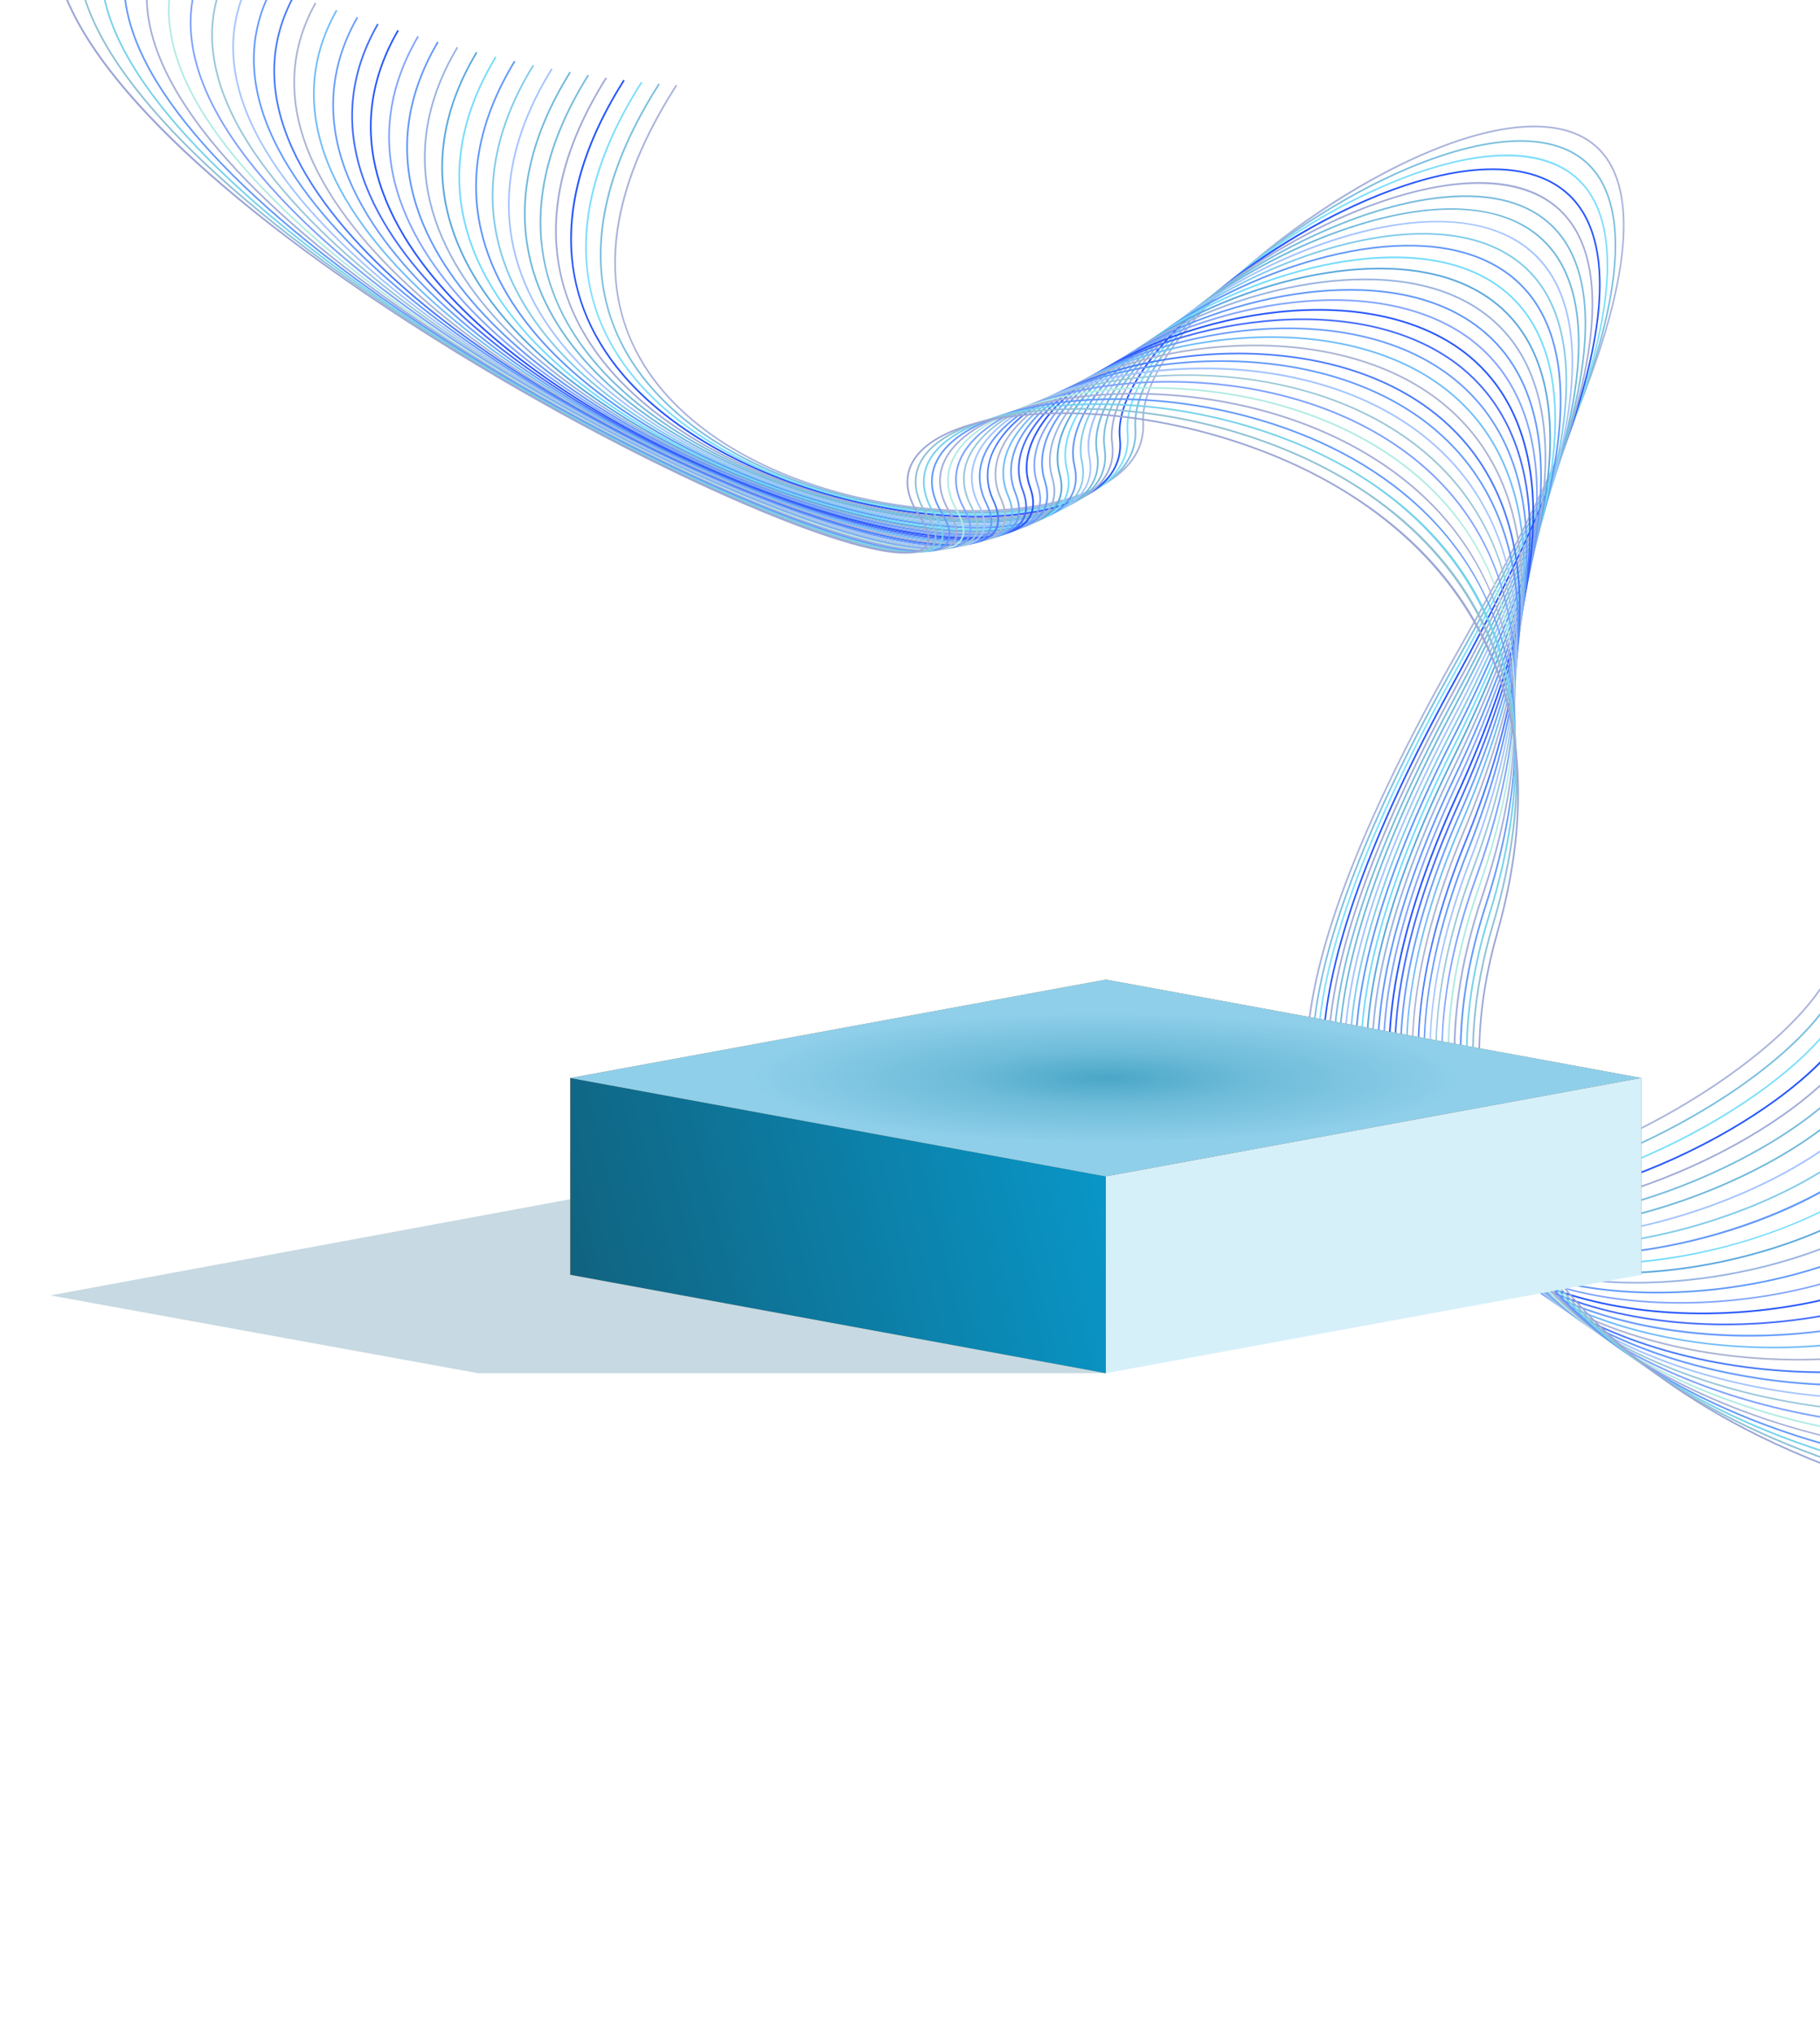 <svg width="866" height="967" viewBox="0 0 866 967" fill="none" xmlns="http://www.w3.org/2000/svg">
<path d="M812.507 519.021C813.766 518.203 815.014 517.378 816.258 516.544C836.179 503.188 852.224 489.133 862.665 475.902C873.941 461.611 877.986 448.953 874.365 439.3L873.62 439.58C877.138 448.959 873.133 461.348 862.04 475.409C851.652 488.577 835.668 502.573 815.816 515.883C755.934 556.064 673.649 581.489 639.205 549.506C614.955 526.99 604.832 467.084 694.312 309.563C784.101 151.498 780.952 93.23 762.498 72.181C748.354 56.049 719.72 55.622 681.87 70.977C650.51 83.699 615.322 106.39 587.741 131.676C558.766 158.238 542.66 183.506 543.554 201.001C544.293 215.53 534.472 227.138 515.145 234.575C466.2 253.402 360.241 240.374 314.16 183.795C283.508 146.163 286.301 96.703 322.234 40.763L321.563 40.334C275.908 111.407 292.002 157.852 313.543 184.299C334.215 209.679 369.278 228.757 412.272 238.012C450.301 246.199 489.829 245.167 515.432 235.319C535.109 227.75 545.109 215.869 544.349 200.962C542.408 162.944 619.803 97.019 682.17 71.716C719.682 56.498 747.998 56.85 761.901 72.708C780.184 93.562 783.18 151.513 693.621 309.172C655.677 375.968 632.437 430.943 624.546 472.57C617.657 508.914 622.407 534.996 638.665 550.092C659.423 569.368 693.997 566.277 719.344 560.29C749.157 553.244 782.879 538.284 812.507 519.021Z" fill="#AAB3DC"/>
<path d="M820.5 522.371C822.636 520.982 824.715 519.59 826.739 518.192C844.717 505.778 858.986 492.823 868.003 480.727C877.753 467.651 880.994 455.913 877.378 446.783L876.638 447.077C883.487 464.365 864.193 491.364 826.288 517.538C774.02 553.598 682.563 588.188 642.895 552.017C617.912 529.236 606.438 469.518 693.653 314.394C781.067 158.916 776.77 100.937 757.771 79.676C742.241 62.296 710.957 62.333 669.685 79.779C608.726 105.545 537.209 166.538 539.831 203.63C540.805 217.417 531.979 228.444 514.308 235.524C466.592 254.639 356.695 240.263 308.449 181.988C277.01 144.015 278.924 94.954 313.983 40.107L313.312 39.679C268.76 109.374 285.743 155.813 307.835 182.496C329.444 208.597 365.778 228.422 410.141 238.321C449.492 247.101 489.52 246.311 514.603 236.263C532.628 229.044 541.625 217.739 540.624 203.574C539.456 187.059 554.086 163.402 580.762 138.666C606.121 115.15 639.479 93.41 669.993 80.513C710.927 63.21 741.89 63.102 757.175 80.208C776.001 101.275 780.14 158.938 692.958 314.006C605.486 469.585 617.16 529.631 642.357 552.606C680.804 587.664 767.245 556.997 820.5 522.371Z" fill="#7CBFDF"/>
<path d="M827.542 526.553C830.596 524.568 833.58 522.541 836.483 520.477C871.106 495.873 887.58 471.125 880.553 454.277L879.819 454.583C886.692 471.064 870.321 495.454 836.023 519.828C806.614 540.719 768.947 557.857 735.245 565.661C707.62 572.058 669.833 575.332 646.681 554.6C620.935 531.548 608.087 471.994 693.079 319.185C778.167 166.21 772.705 108.5 753.14 87.025C744.207 77.22 730.586 72.706 712.655 73.609C696.818 74.406 677.63 79.588 657.167 88.595C627.109 101.825 596.333 122.161 572.728 144.387C547.66 167.991 534.666 189.933 536.136 206.171C537.322 219.278 529.398 229.769 513.216 236.516C465.552 256.386 352.271 239.021 302.684 180.108C270.423 141.78 271.451 93.09 305.66 39.3L304.989 38.872C261.512 107.236 279.407 153.689 302.076 180.62C324.631 207.416 362.213 227.998 407.9 238.574C448.533 247.978 489.005 247.472 513.524 237.25C530.054 230.36 538.15 219.586 536.929 206.099C535.481 190.111 548.389 168.399 573.275 144.967C596.817 122.8 627.511 102.518 657.488 89.324C701.339 70.023 735.989 69.381 752.553 87.561C771.943 108.842 777.244 166.236 692.385 318.799C607.138 472.066 620.19 531.947 646.151 555.193C669.558 576.151 707.619 572.875 735.424 566.436C765.893 559.381 799.597 544.723 827.542 526.553Z" fill="#7EDFFC"/>
<path d="M834.74 530.827C838.467 528.404 842.078 525.918 845.555 523.376C876.994 500.395 890.967 477.947 883.89 461.789L883.161 462.108C889.974 477.662 875.74 500.327 845.085 522.733C816.267 543.802 778.106 561.116 743.009 569.056C702.474 578.225 669.645 574.037 650.569 557.266C624.033 533.933 609.783 474.516 692.596 323.939C775.401 173.378 768.757 115.918 748.602 94.227C730.15 74.368 692.179 75.52 644.425 97.387C615.577 110.598 586.739 129.978 565.304 150.56C542.414 172.54 530.75 193.163 532.461 208.63C533.842 221.12 526.724 231.124 511.891 237.551C488.124 247.852 447.446 248.026 405.732 238.003C359.611 226.92 319.931 205.109 296.867 178.16C263.746 139.46 263.884 91.111 297.266 38.34L296.593 37.914C254.159 104.995 272.991 151.487 296.262 178.677C319.432 205.751 359.264 227.655 405.545 238.775C447.418 248.837 488.287 248.647 512.207 238.28C527.394 231.697 534.675 221.412 533.251 208.541C529.569 175.239 589.059 123.613 644.754 98.109C692.176 76.394 729.813 75.176 748.017 94.767C767.993 116.266 774.472 173.41 691.896 323.553C608.829 474.593 623.286 534.339 650.042 557.862C669.314 574.807 702.392 579.057 743.183 569.83C774.148 562.828 807.49 548.546 834.74 530.827Z" fill="#2656FA"/>
<path d="M841.845 535.363C846.087 532.604 850.163 529.762 854.043 526.845C882.278 505.629 894.434 484.661 887.394 469.315L886.671 469.648C893.54 484.622 881.474 505.238 853.566 526.208C825.464 547.329 786.968 564.693 750.603 572.66C708.743 581.83 674.637 577.339 654.565 560.012C627.206 536.393 611.524 477.083 692.2 328.654C772.768 180.424 764.922 123.191 744.153 101.281C733.511 90.054 717.229 85.232 695.76 86.949C676.929 88.456 654.729 95.083 631.561 106.115C578.831 131.223 524.552 178.463 528.809 211.006C530.37 222.93 523.995 232.475 510.364 238.616C487.229 249.035 446.202 248.859 403.293 238.155C355.956 226.346 315.03 203.748 291.01 176.152C256.984 137.06 256.222 89.019 288.803 37.226L288.129 36.802C246.705 102.652 266.505 149.211 290.41 176.675C314.533 204.392 355.607 227.082 403.1 238.929C446.173 249.673 487.4 249.832 510.69 239.343C524.669 233.045 531.208 223.212 529.599 210.904C525.387 178.716 579.422 131.822 631.903 106.834C682.131 82.919 723.876 81.049 743.575 101.83C764.161 123.549 771.839 180.465 691.499 328.275C610.572 477.169 626.462 536.806 654.044 560.617C674.31 578.111 708.662 582.665 750.773 573.44C782.224 566.548 815.265 552.645 841.845 535.363Z" fill="#A2ABD8"/>
<path d="M849.323 539.823C853.813 536.903 858.073 533.895 862.055 530.823C887.509 511.172 898.081 491.507 891.063 476.87L890.344 477.213C897.186 491.482 886.698 510.792 861.567 530.191C834.67 550.958 795.009 568.685 758.058 576.463C715.021 585.523 679.725 580.686 658.672 562.844C630.453 538.929 613.311 479.699 691.888 333.336C770.263 187.353 761.195 130.325 739.787 108.192C728.214 96.227 710.514 91.252 687.179 93.41C666.758 95.297 643.092 102.662 618.742 114.709C592.872 127.508 568.12 144.89 550.835 162.399C532.186 181.289 523.076 199.366 525.183 213.297C526.908 224.71 521.194 233.836 508.65 239.705C486.503 250.059 444.151 249.49 400.753 238.252C352.24 225.692 310.086 202.3 285.1 174.077C250.131 134.573 248.457 86.813 280.262 35.961L279.588 35.538C239.145 100.2 259.939 146.852 284.505 174.603C309.593 202.942 351.89 226.423 400.554 239.023C444.79 250.477 486.34 251.013 508.987 240.425C521.88 234.398 527.753 224.976 525.97 213.177C521.419 183.076 569.747 139.838 619.095 115.422C643.36 103.418 666.928 96.081 687.252 94.203C710.335 92.07 727.818 96.963 739.216 108.746C760.439 130.688 769.335 187.4 691.187 332.96C612.357 479.793 629.715 539.348 658.157 563.452C679.403 581.457 714.94 586.354 758.223 577.244C789.815 570.591 823.389 556.685 849.323 539.823Z" fill="#78BCDE"/>
<path d="M856.323 544.815C861.077 541.724 865.547 538.531 869.675 535.259C893.059 516.723 902.018 498.679 894.903 484.449L894.191 484.805C901.119 498.662 892.238 516.358 869.181 534.634C843.139 555.284 803.374 572.836 765.405 580.456C721.326 589.302 684.923 584.083 662.902 565.762C633.789 541.542 615.147 482.362 691.668 337.977C767.892 194.155 757.577 137.313 735.502 114.953C723.133 102.424 703.446 97.156 678.573 99.716C656.843 101.954 631.109 110.258 606.113 123.099C560.262 146.652 516.501 185.959 521.575 215.505C523.482 226.605 518.502 235.116 506.78 240.804C463.421 261.835 337.091 236.278 279.152 171.939C254.072 144.088 232.409 97.643 271.639 34.537L270.963 34.117C231.473 97.641 253.299 144.418 278.561 172.472C336.707 237.04 463.566 262.649 507.127 241.519C519.041 235.739 524.307 226.699 522.361 215.369C520.107 202.251 527.749 186.057 544.46 168.54C559.994 152.259 582.017 136.37 606.477 123.806C650.307 101.289 707.07 87.285 734.937 115.511C756.825 137.681 766.963 194.206 690.966 337.602C614.196 482.459 633.055 541.963 662.394 566.372C684.604 584.85 721.244 590.128 765.563 581.233C797.629 574.801 830.984 561.291 856.323 544.815Z" fill="#70B9DC"/>
<path d="M863.289 550.027C868.214 546.825 872.801 543.508 876.991 540.099C898.248 522.805 906.031 505.742 898.908 492.059L898.202 492.426C905.133 505.74 897.421 522.451 876.488 539.482C851.332 559.95 811.553 577.247 772.67 584.628C727.671 593.171 690.234 587.539 667.256 568.776C637.208 544.239 617.03 485.08 691.531 342.592C765.648 200.846 754.061 144.165 731.291 121.574C717.93 108.319 696.743 102.886 670.017 105.86C646.683 108.458 619.637 117.455 593.86 131.196C553.449 152.738 512.468 188.974 517.983 217.632C520.036 228.301 515.581 236.468 504.756 241.915C483.914 252.394 441.001 250.966 395.43 238.278C344.679 224.15 300.113 199.171 273.157 169.746C247.348 141.573 224.623 94.974 262.932 32.963L262.255 32.545C223.686 94.979 246.576 141.908 272.57 170.283C299.624 199.816 344.327 224.878 395.216 239.046C440.968 251.783 484.105 253.19 505.114 242.627C516.147 237.08 520.863 228.387 518.765 217.483C514.105 193.263 545.138 158.072 594.235 131.9C638.146 108.493 700.243 91.893 730.731 122.141C753.312 144.543 764.718 200.909 690.827 342.225C616.076 485.189 636.478 544.67 666.754 569.395C689.917 588.31 727.587 593.999 772.821 585.411C805.353 579.235 838.525 566.127 863.289 550.027Z" fill="#A4C4FE"/>
<path d="M870.244 555.442C875.258 552.182 879.892 548.792 884.071 545.305C903.48 529.107 910.235 512.909 903.088 499.697L902.388 500.075C909.334 512.919 902.648 528.763 883.56 544.693C859.309 564.933 819.58 581.899 779.881 588.97C734.071 597.127 695.667 591.06 671.742 571.885C640.72 547.019 618.962 487.851 691.481 347.176C763.528 207.42 750.643 150.876 727.147 128.051C695.744 97.544 631.669 111.536 582.099 138.936C544.294 159.836 508.701 192.903 514.409 219.678C516.599 229.954 512.619 237.809 502.608 243.027C482.423 253.539 439.264 251.648 392.656 238.209C340.843 223.271 295.089 197.496 267.126 167.494C240.549 138.979 216.721 92.191 254.135 31.227L253.456 30.81C215.781 92.201 239.777 139.319 266.543 168.037C294.601 198.141 340.487 223.997 392.435 238.974C439.228 252.466 482.618 254.334 502.974 243.733C513.204 238.408 517.429 230.031 515.187 219.511C509.565 193.136 544.94 160.385 582.484 139.633C631.798 112.375 695.482 98.4 726.593 128.623C749.896 151.26 762.597 207.49 690.774 346.809C618.008 487.964 639.99 547.455 671.245 572.505C695.351 591.827 733.981 597.951 780.021 589.753C813.014 583.878 846.038 571.181 870.244 555.442Z" fill="#81CBEB"/>
<path d="M877.199 561.053C882.241 557.774 886.861 554.358 890.98 550.832C908.775 535.605 914.622 520.17 907.441 507.37L906.747 507.759C913.721 520.191 907.938 535.274 890.463 550.228C867.466 569.901 826.883 586.879 787.067 593.475C740.543 601.18 701.232 594.655 676.37 575.099C644.328 549.895 620.945 490.684 691.522 351.736C761.541 213.882 747.326 157.449 723.071 134.383C689.13 102.106 620.413 117.913 570.929 146.257C529.299 170.103 505.712 199.696 510.847 221.641C513.168 231.559 509.637 239.12 500.342 244.135C480.811 254.663 437.426 252.289 389.816 238.087C336.975 222.324 290.046 195.757 261.062 165.195C233.672 136.315 208.696 89.301 245.245 29.335L244.566 28.921C207.754 89.317 232.904 136.662 260.484 165.743C289.561 196.402 336.618 223.049 389.588 238.851C437.391 253.109 481.012 255.459 500.719 244.836C510.227 239.71 513.999 231.627 511.621 221.46C506.568 199.866 530.009 170.613 571.324 146.948C620.561 118.745 688.876 102.963 722.522 134.959C746.582 157.839 760.611 213.958 690.813 351.376C619.991 490.806 643.602 550.336 675.879 575.724C700.919 595.419 740.452 602.002 787.197 594.259C820.635 588.72 853.536 576.438 877.199 561.053Z" fill="#6097F9"/>
<path d="M884.578 566.535C889.473 563.352 893.899 560.046 897.775 556.649C914.154 542.285 919.195 527.523 911.967 515.082L911.279 515.482C920.271 530.959 908.613 546.086 897.249 556.051C851.944 595.774 737.106 621.608 681.149 578.421C648.035 552.865 622.976 493.578 691.643 356.266C759.675 220.232 744.097 163.886 719.048 140.571C702.61 125.271 677.066 119.263 645.176 123.196C617.639 126.591 586.749 137.496 560.423 153.112C522.343 175.708 501.983 202.686 507.295 223.529C509.742 233.121 506.612 240.418 497.975 245.237C479.092 255.765 435.502 252.892 386.921 237.917C333.087 221.322 284.993 193.963 254.971 162.856C226.724 133.586 200.547 86.306 236.26 27.288L235.579 26.876C199.604 86.327 225.957 133.938 254.398 163.409C284.51 194.61 332.727 222.046 386.686 238.678C435.464 253.714 479.298 256.561 498.361 245.932C507.356 240.914 510.611 233.319 508.065 223.333C502.843 202.846 523.059 176.195 560.828 153.797C587.063 138.234 617.841 127.369 645.272 123.986C667.341 121.265 697.961 122.034 718.504 141.155C743.354 164.284 758.741 220.317 690.93 355.91C622.019 493.705 647.31 553.311 680.661 579.05C706.628 599.091 747.012 606.147 794.375 598.92C827.891 593.805 861.406 581.6 884.578 566.535Z" fill="#74DCFC"/>
<path d="M891.569 572.516C896.401 569.374 900.743 566.099 904.497 562.725C919.853 548.933 924.063 535.139 916.672 522.834L915.989 523.244C925.048 538.325 914.45 552.716 903.965 562.134C882.719 581.219 842.485 597.235 801.465 602.942C773.847 606.783 722.131 609.152 686.083 581.856C651.847 555.932 625.058 496.533 691.853 360.773C757.934 226.468 740.953 170.181 715.074 146.613C692.998 126.509 660.6 125.708 637.308 128.575C608.394 132.135 576.788 143.401 550.594 159.484C515.79 180.854 498.282 205.474 503.764 225.339C506.329 234.634 503.551 241.703 495.527 246.322C477.284 256.836 433.5 253.447 383.98 237.691C329.183 220.255 279.932 192.108 248.857 160.468C219.702 130.781 192.274 83.194 227.178 25.079L226.496 24.669C191.329 83.221 218.937 131.139 248.291 161.026C279.454 192.756 328.823 220.977 383.739 238.45C433.462 254.272 477.498 257.632 495.925 247.012C504.314 242.177 507.205 234.816 504.531 225.128C499.15 205.623 516.538 181.333 551.012 160.164C577.112 144.137 608.602 132.913 637.406 129.366C660.533 126.518 692.688 127.301 714.539 147.202C740.218 170.587 757.003 226.561 691.141 360.423C624.105 496.668 651.129 556.385 685.603 582.491C721.881 609.961 773.835 607.588 801.576 603.731C835.505 599.01 868.914 587.246 891.569 572.516Z" fill="#5BA9DE"/>
<path d="M898.606 578.669C903.348 575.586 907.577 572.361 911.196 569.034C925.435 555.938 929.016 542.657 921.554 530.628L920.878 531.047C930.018 545.782 920.364 559.519 910.656 568.447C890.257 587.207 850.252 602.688 808.734 607.89C780.844 611.384 728.486 613.108 691.196 585.41C655.779 559.104 627.196 499.556 692.153 365.255C756.319 232.592 737.899 176.338 711.147 152.508C687.769 131.683 653.944 130.813 629.685 133.749C599.481 137.405 567.314 148.931 541.431 165.371C510.079 185.288 494.68 208.349 500.239 227.068C502.92 236.093 500.469 242.935 492.994 247.386C475.381 257.87 431.417 253.954 380.989 237.411C325.262 219.131 274.866 190.201 242.721 158.038C212.607 127.907 183.871 79.97 217.994 22.713L217.311 22.305C182.925 80.002 211.844 128.268 242.159 158.6C274.388 190.848 324.9 219.849 380.741 238.167C431.378 254.778 475.6 258.666 493.401 248.07C501.26 243.386 503.799 236.259 501.002 226.84C495.55 208.482 510.803 185.722 541.857 166.042C567.643 149.663 599.69 138.18 629.78 134.537C653.877 131.621 687.461 132.473 710.617 153.101C737.164 176.749 755.385 232.692 691.436 364.905C626.243 499.697 655.063 559.562 690.721 586.047C728.235 613.911 780.824 612.185 808.833 608.677C843.155 604.38 876.464 593.066 898.606 578.669Z" fill="#99B3E1"/>
<path d="M905.7 584.985C910.33 581.975 914.427 578.818 917.898 575.553C931.145 563.083 934.161 550.261 926.62 538.47L925.949 538.899C935.183 553.335 926.372 566.483 917.353 574.973C897.781 593.394 858.026 608.312 816.074 612.975C787.95 616.101 735.018 617.155 696.491 589.09C659.832 562.386 629.389 502.648 692.542 369.712C754.827 238.607 734.922 182.358 707.257 158.257C682.585 136.764 647.442 135.768 622.305 138.716C591.37 142.346 557.964 154.36 532.896 170.782C504.193 189.63 491.01 210.748 496.726 228.722C499.518 237.503 497.414 244.129 490.393 248.431C473.4 258.87 429.272 254.419 377.971 237.09C321.353 217.965 269.821 188.26 236.588 155.589C205.45 124.977 175.337 76.636 208.707 20.184L208.021 19.779C174.39 76.675 204.691 125.345 236.031 156.156C269.346 188.909 320.989 218.682 377.717 237.844C429.233 255.244 473.625 259.666 490.81 249.109C498.193 244.588 500.403 237.653 497.485 228.48C491.885 210.872 504.951 190.084 533.332 171.446C533.536 171.313 533.741 171.178 533.944 171.046C558.828 154.866 591.829 143.092 622.397 139.506C647.374 136.577 682.281 137.555 706.734 158.856C734.193 182.776 753.896 238.716 691.823 369.371C628.435 502.8 659.12 562.852 696.022 589.734C734.766 617.957 787.924 616.905 816.161 613.765C850.851 609.91 884.064 599.052 905.7 584.985Z" fill="#6299F9"/>
<path d="M912.646 591.64C917.22 588.667 921.241 585.536 924.631 582.271C936.994 570.365 939.495 557.949 931.863 546.367L931.198 546.804C938.592 558.027 936.13 570.093 924.079 581.698C885.932 618.44 766.342 638.881 701.983 592.914C664.011 565.793 631.631 505.826 693.013 374.162C753.454 244.517 732.016 188.24 703.388 163.858C683.139 146.613 651.805 139.377 615.158 143.483C583.147 147.071 549.425 159.135 524.938 175.738C498.991 193.343 487.43 213.228 493.218 230.297C496.091 238.77 494.309 245.169 487.924 249.322C487.859 249.364 487.794 249.406 487.726 249.449C471.341 259.831 427.063 254.837 374.923 236.724C317.449 216.758 264.792 186.285 230.452 153.117C198.225 121.989 166.66 73.192 199.303 17.495L198.615 17.092C165.712 73.235 197.466 122.363 229.899 153.689C264.318 186.934 317.082 217.473 374.661 237.476C427.023 255.665 471.57 260.628 488.152 250.121C488.222 250.077 488.292 250.031 488.361 249.987C495.089 245.613 496.975 238.904 493.971 230.041C488.307 213.338 499.756 193.785 525.384 176.397C549.761 159.865 583.357 147.848 615.246 144.274C651.672 140.191 682.791 147.362 702.871 164.463C731.289 188.666 752.52 244.634 692.29 373.824C630.679 505.983 663.303 566.263 701.52 593.56C760.449 635.65 865.496 622.291 912.646 591.64Z" fill="#82A5FC"/>
<path d="M920.109 598.098C924.467 595.265 928.269 592.279 931.427 589.168C942.999 577.77 945.03 565.718 937.3 554.312L936.641 554.758C944.127 565.805 942.132 577.507 930.868 588.6C912.879 606.316 873.695 620.042 831.047 623.562C782.585 627.561 737.621 617.832 707.686 596.872C668.329 569.316 633.933 509.074 693.572 378.582C752.201 250.309 729.176 193.973 699.536 169.301C678.297 151.623 645.873 144.074 608.236 148.046C575.246 151.527 541.325 163.576 517.503 180.264C493.984 196.743 483.856 215.525 489.716 231.798C492.726 240.156 491.141 246.428 485.006 250.436C484.996 250.442 484.983 250.451 484.973 250.457C452.895 271.325 303.584 225.834 224.336 150.633C190.943 118.947 157.845 69.633 189.789 14.643L189.101 14.243C156.896 69.683 190.189 119.327 223.789 151.21C259.331 184.937 313.206 216.23 371.597 237.065C424.727 256.023 469.39 261.538 485.409 251.123C485.421 251.116 485.43 251.109 485.443 251.101C491.928 246.864 493.618 240.279 490.466 231.528C484.736 215.62 494.757 197.173 517.96 180.917C541.682 164.294 575.459 152.307 608.32 148.838C645.741 144.889 677.955 152.373 699.026 169.913C728.453 194.407 751.268 250.436 692.848 378.253C632.981 509.242 667.624 569.794 707.229 597.526C737.313 618.591 782.467 628.37 831.112 624.356C866.467 621.437 899.477 611.512 920.109 598.098Z" fill="#2656FA"/>
<path d="M927.442 604.882C931.649 602.147 935.295 599.256 938.297 596.233C949.156 585.298 950.753 573.57 942.915 562.315L942.261 562.769C949.851 573.667 948.285 585.045 937.731 595.672C920.497 613.023 881.632 626.13 838.719 629.054C790.043 632.37 744.446 622.14 713.62 600.988C672.795 572.973 636.289 512.412 694.221 382.996C751.069 256 726.399 199.572 695.692 174.598C673.475 156.528 640.031 148.654 601.517 152.425C567.644 155.742 533.63 167.699 510.526 184.401C488.833 200.087 480.202 217.426 486.222 233.221C489.339 241.399 487.999 247.511 482.237 251.388C482.163 251.437 482.087 251.487 482.012 251.536C466.597 261.559 422.24 255.431 368.792 235.866C309.725 214.245 254.852 182.271 218.243 148.141C183.609 115.853 148.886 65.96 180.157 11.624L179.466 11.228C147.936 66.017 182.853 116.239 217.699 148.723C254.383 182.925 309.355 214.959 368.518 236.617C422.193 256.264 466.828 262.359 482.45 252.203C482.529 252.152 482.605 252.102 482.681 252.051C488.791 247.939 490.233 241.51 486.965 232.941C481.085 217.513 489.618 200.504 510.992 185.048C533.985 168.425 567.856 156.521 601.595 153.218C639.898 149.467 673.137 157.28 695.19 175.216C725.681 200.014 750.137 256.136 693.494 382.671C635.339 512.589 672.096 573.459 713.17 601.645C744.141 622.896 789.922 633.177 838.774 629.849C874.419 627.421 907.311 617.97 927.442 604.882Z" fill="#436DFB"/>
<path d="M934.881 611.81C938.931 609.177 942.42 606.384 945.265 603.456C955.484 592.94 956.681 581.501 948.728 570.373L948.08 570.836C955.781 581.61 954.61 592.697 944.694 602.9C910.746 637.84 789.225 651.939 719.8 605.261C677.421 576.767 638.709 515.838 694.961 387.391C750.059 261.574 723.679 205.019 691.844 179.73C639.643 138.261 545.69 157.036 503.948 188.173C484.166 202.93 476.631 219.408 482.729 234.572C485.951 242.585 484.837 248.553 479.418 252.307C479.293 252.393 479.164 252.48 479.035 252.564C464.018 262.332 419.691 255.628 365.722 235.386C305.925 212.957 249.966 180.254 212.192 145.661C176.225 112.72 139.778 62.176 170.401 8.443L169.709 8.048C138.826 62.238 175.473 113.111 211.654 146.247C249.501 180.908 305.555 213.669 365.443 236.133C419.636 256.46 464.247 263.127 479.479 253.226C479.614 253.139 479.743 253.052 479.872 252.962C485.639 248.967 486.848 242.681 483.469 234.276C477.517 219.478 484.959 203.332 504.425 188.812C545.972 157.819 639.443 139.119 691.35 180.355C722.965 205.47 749.128 261.721 694.232 387.072C637.76 516.023 676.725 577.259 719.357 605.923C751.208 627.338 797.58 638.11 846.581 635.476C882.484 633.544 915.247 624.575 934.881 611.81Z" fill="#6A9EFA"/>
<path d="M942.216 619.069C946.175 616.495 949.577 613.744 952.345 610.834C961.98 600.702 962.804 589.522 954.728 578.502L954.086 578.973C961.905 589.642 961.104 600.469 951.768 610.286C935.973 626.897 897.799 638.734 854.523 640.443C805.597 642.377 758.845 631.177 726.255 609.715C682.218 580.716 641.186 519.366 695.787 391.776C749.166 267.042 721.003 210.323 687.978 184.705C663.836 165.978 628.542 157.427 588.598 160.627C553.763 163.418 518.938 175.292 497.72 191.615C479.624 205.535 473.061 221.245 479.241 235.85C482.569 243.716 481.67 249.55 476.564 253.188C476.398 253.307 476.225 253.426 476.049 253.54C461.427 263.05 417.13 255.783 362.669 234.877C302.191 211.662 245.163 178.248 206.205 143.202C168.803 109.553 130.516 58.28 160.521 5.094L159.827 4.704C129.563 58.349 168.054 109.951 205.673 143.794C244.699 178.903 301.819 212.372 362.383 235.621C417.074 256.615 461.656 263.847 476.498 254.198C476.678 254.08 476.854 253.961 477.026 253.838C482.476 249.954 483.467 243.797 479.973 235.541C473.948 221.3 480.422 205.925 498.204 192.247C519.311 176.017 553.971 164.202 588.661 161.422C628.406 158.238 663.504 166.731 687.489 185.336C720.293 210.781 748.234 267.198 695.056 391.464C671.814 445.774 664.015 492.882 671.874 531.482C678.64 564.721 696.79 591.266 725.816 610.38C791.689 653.76 899.373 646.922 942.216 619.069Z" fill="#72BDF9"/>
<path d="M950.098 626.103C953.829 623.677 957.005 621.087 959.548 618.355C968.653 608.574 969.128 597.627 960.919 586.693L960.283 587.171C968.23 597.755 967.774 608.351 958.965 617.812C943.853 634.041 906.064 645.24 862.691 646.343C813.731 647.588 766.461 635.929 733 614.355C687.197 584.825 643.72 522.997 696.698 396.149C748.386 272.397 718.363 215.473 684.077 189.512C658.989 170.516 622.863 161.622 582.354 164.467C546.916 166.955 512.211 178.555 491.79 194.749C475.183 207.915 469.487 222.935 475.753 237.048C479.186 244.783 478.485 250.494 473.668 254.024C473.47 254.17 473.262 254.314 473.048 254.453C458.814 263.709 414.554 255.89 359.633 234.338C298.53 210.363 240.455 176.258 200.298 140.77C161.352 106.354 121.101 54.269 150.513 1.579L149.818 1.192C120.148 54.343 160.606 106.757 199.77 141.368C239.995 176.914 298.157 211.072 359.344 235.081C414.498 256.724 459.047 264.508 473.503 255.108C473.723 254.965 473.935 254.818 474.14 254.668C479.301 250.886 480.088 244.85 476.481 236.726C470.377 222.978 475.99 208.292 492.286 195.374C512.59 179.275 547.125 167.739 582.412 165.261C622.73 162.43 658.665 171.267 683.598 190.147C717.661 215.938 747.457 272.56 695.966 395.843C673.408 449.854 666.526 496.87 675.512 535.584C683.237 568.868 702.433 595.594 732.571 615.025C766.162 636.683 813.598 648.388 862.713 647.139C899.02 646.216 931.464 638.219 950.098 626.103Z" fill="#ABB4D4"/>
<path d="M957.9 633.459C961.471 631.136 964.494 628.65 966.894 626.017C975.517 616.56 975.663 605.819 967.316 594.955L966.684 595.441C974.766 605.959 974.636 616.347 966.306 625.481C951.865 641.327 914.475 651.884 871.061 652.385C822.13 652.95 774.385 640.852 740.065 619.195C692.38 589.102 646.321 526.736 697.704 400.514C747.725 277.636 715.757 220.467 680.132 194.146C622.335 151.445 524.122 166.58 486.122 197.608C470.83 210.095 465.909 224.503 472.266 238.18C475.806 245.797 475.293 251.396 470.742 254.824C457.761 264.582 412.956 256.355 356.637 233.79C295.876 209.444 235.262 173.783 194.496 138.396C153.881 103.142 111.523 50.148 140.372 -2.105L139.674 -2.489C110.57 50.229 153.137 103.55 193.973 138.997C234.804 174.439 295.501 210.152 356.34 234.528C411.918 256.797 456.419 265.117 470.495 255.967C470.747 255.803 470.988 255.635 471.22 255.46C476.113 251.776 476.706 245.849 472.987 237.846C465.056 220.78 476.026 206.881 486.624 198.225C524.441 167.337 622.152 152.302 679.657 194.787C715.057 220.941 746.794 277.81 696.966 400.215C675.08 453.978 669.137 500.947 679.301 539.816C688.026 573.175 708.325 600.108 739.639 619.868C774.084 641.604 821.988 653.747 871.068 653.181C907.515 652.76 939.768 645.248 957.9 633.459Z" fill="#497BFA"/>
<path d="M965.668 641.107C969.139 638.85 972.07 636.415 974.389 633.818C982.568 624.66 982.402 614.105 973.909 603.295L973.282 603.786C981.506 614.253 981.685 624.455 973.795 633.288C959.995 648.733 923.042 658.663 879.649 658.572C830.818 658.469 782.645 645.961 747.482 624.252C697.779 593.566 648.986 530.598 698.796 404.876C747.178 282.764 713.168 225.305 676.118 198.606C649.177 179.192 611.56 169.62 570.195 171.654C533.795 173.444 499.493 184.381 480.67 200.21C466.342 212.258 462.229 225.752 468.774 239.235C472.42 246.748 472.087 252.246 467.779 255.576C467.536 255.765 467.278 255.948 467.01 256.122C453.55 264.878 409.414 256 353.693 233.231C292.448 208.203 230.818 171.893 188.836 136.099C146.409 99.929 101.779 45.921 130.089 -5.96L129.392 -6.342C100.825 46.008 145.669 100.343 188.32 136.705C230.365 172.551 292.074 208.91 353.393 233.968C410.482 257.297 455.58 266.007 468.267 256.207C472.913 252.614 473.324 246.788 469.49 238.889C461.444 222.315 471.408 209.039 481.182 200.821C499.876 185.1 533.998 174.232 570.235 172.451C611.42 170.426 648.859 179.945 675.653 199.254C712.474 225.787 746.249 282.95 698.057 404.586C676.832 458.155 671.854 505.127 683.258 544.195C693.027 577.661 714.496 604.826 747.064 624.933C818.89 669.273 926.542 666.547 965.668 641.107Z" fill="#669BFA"/>
<path d="M973.816 648.682C977.111 646.541 979.87 644.228 982.038 641.75C989.81 632.867 989.347 622.477 980.702 611.706L980.081 612.203C988.454 622.635 988.924 632.671 981.439 641.224C954.559 671.958 835.041 677.691 755.28 629.537C703.412 598.223 651.715 534.582 699.977 409.226C719.765 357.833 726.249 313.34 719.251 276.984C713.208 245.581 697.316 220.646 672.019 202.872C644.174 183.307 605.896 173.41 564.236 175.002C527.47 176.407 493.44 186.97 475.408 202.572C462.134 214.058 458.632 227.075 465.28 240.214C469.035 247.635 468.87 253.04 464.79 256.279C452.811 265.802 408.092 256.508 350.823 232.667C289.172 207.004 226.567 170.082 183.354 133.898C138.954 96.722 91.862 41.582 119.664 -9.991L118.964 -10.369C90.908 41.676 138.216 97.143 182.844 134.509C226.115 170.74 288.797 207.71 350.517 233.403C406.79 256.83 451.122 266.166 464.439 257.512C464.737 257.318 465.018 257.117 465.285 256.905C469.703 253.398 469.94 247.662 465.992 239.857C459.526 227.081 462.963 214.397 475.929 203.177C510.322 173.408 609.828 160.151 671.561 203.527C709.896 230.461 745.814 287.962 699.235 408.944C678.664 462.378 674.678 509.404 687.392 548.721C698.259 582.33 720.963 609.751 754.869 630.222C828.508 674.678 936.005 673.261 973.816 648.682Z" fill="#A5C5FE"/>
<path d="M982.14 656.374C985.25 654.352 987.839 652.164 989.855 649.811C997.252 641.184 996.507 630.943 987.701 620.195L987.086 620.699C995.615 631.109 996.364 640.998 989.251 649.292C963.77 679.023 844.974 683.152 763.499 635.073C709.305 603.093 654.515 538.708 701.253 413.58C720.37 362.401 725.982 317.96 717.933 281.497C710.991 250.053 694.129 224.973 667.816 206.955C639.081 187.279 600.197 177.069 558.325 178.206C521.275 179.212 487.549 189.373 470.302 204.727C457.971 215.706 455.024 228.293 461.78 241.126C465.642 248.467 465.639 253.788 461.768 256.941C461.503 257.158 461.216 257.366 460.915 257.562C448.223 265.817 404.325 255.965 348.034 232.119C286.068 205.869 222.536 168.376 178.085 131.824C131.532 93.543 81.773 37.137 109.096 -14.194L108.394 -14.568C80.818 37.239 130.797 93.971 177.58 132.44C222.088 169.038 285.693 206.575 347.724 232.854C404.252 256.801 448.45 266.61 461.387 258.203C461.701 257.999 461.994 257.786 462.271 257.56C466.477 254.134 466.549 248.481 462.483 240.759C455.918 228.284 458.805 216.032 470.832 205.324C503.87 175.906 603.149 163.643 667.367 207.614C707.317 234.97 745.496 292.861 700.508 413.304C680.579 466.659 677.623 513.798 691.721 553.414C703.746 587.203 727.76 614.909 763.096 635.761C838.438 680.219 945.684 680.071 982.14 656.374Z" fill="#9AC7D9"/>
<path d="M990.56 664.258C993.52 662.333 995.97 660.246 997.851 658.007C1004.9 649.617 1003.88 639.507 994.911 628.772L994.302 629.282C1002.99 639.685 1004.01 649.44 997.242 657.495C985.284 671.729 949.821 679.794 906.906 678.039C858.841 676.072 809.737 662.529 772.187 640.882C715.484 608.194 657.387 542.979 702.618 417.928C721.073 366.909 725.791 322.476 716.638 285.864C708.76 254.35 690.874 229.105 663.479 210.832C633.873 191.084 594.441 180.58 552.446 181.255C515.185 181.853 481.806 191.592 465.333 206.678C453.846 217.196 451.406 229.397 458.276 241.963C462.25 249.234 462.401 254.478 458.724 257.549C447.767 266.711 403.257 256.52 345.355 231.587C283.178 204.813 218.776 166.801 173.079 129.901C124.168 90.407 71.504 32.588 98.378 -18.577L97.673 -18.947C70.549 32.697 123.436 90.839 172.579 130.52C218.327 167.462 282.799 205.516 345.039 232.317C402.561 257.087 445.564 267.124 458.275 258.864C458.617 258.642 458.935 258.409 459.233 258.16C463.243 254.81 463.155 249.233 458.973 241.582C452.3 229.374 454.685 217.507 465.87 207.266C482.204 192.306 515.383 182.646 552.458 182.052C594.293 181.38 633.563 191.836 663.037 211.494C704.718 239.294 745.287 297.629 701.87 417.657C682.576 470.999 680.688 518.313 696.26 558.285C709.51 592.297 734.922 620.318 771.789 641.57C809.447 663.28 858.683 676.861 906.872 678.832C943.323 680.323 974.465 674.721 990.56 664.258Z" fill="#7EA2FC"/>
<path d="M998.902 672.508C1001.8 670.624 1004.19 668.561 1006.03 666.329C1012.76 658.162 1011.48 648.17 1002.33 637.433L1001.72 637.949C1010.59 648.354 1011.86 657.993 1005.42 665.824C994.037 679.636 959.162 687.107 916.562 684.85C868.934 682.326 819.666 668.525 781.388 646.982C732.746 619.606 658.02 554.01 704.073 422.275C721.873 371.36 725.67 326.884 715.358 290.083C706.498 258.466 687.53 233.034 658.981 214.495C628.527 194.719 588.608 183.943 546.576 184.153C509.184 184.34 476.194 193.646 460.477 208.443C449.749 218.541 447.774 230.396 454.761 242.727C458.847 249.938 459.147 255.113 455.65 258.107C455.377 258.34 455.078 258.562 454.759 258.769C442.845 266.52 399.358 255.814 342.804 231.088C280.534 203.862 215.334 165.39 168.395 128.175C116.889 87.339 61.047 27.941 87.501 -23.134L86.794 -23.499C60.09 28.057 116.16 87.778 167.9 128.799C214.89 166.055 280.156 204.566 342.486 231.818C400.093 257.006 442.874 267.443 455.194 259.436C455.544 259.209 455.867 258.968 456.168 258.71C459.995 255.434 459.756 249.924 455.454 242.335C448.668 230.359 450.593 218.841 461.023 209.022C476.599 194.356 509.384 185.134 546.58 184.949C588.459 184.739 628.223 195.47 658.548 215.163C702.081 243.433 745.185 302.267 703.321 422.012C684.655 475.411 683.884 522.965 701.033 563.355C715.586 597.634 742.49 626.003 780.999 647.676C819.379 669.277 868.774 683.116 916.521 685.646C953.196 687.589 983.331 682.632 998.902 672.508Z" fill="#B2EBE3"/>
<path d="M1007.66 680.676C1010.41 678.884 1012.67 676.917 1014.4 674.783C1020.83 666.823 1019.29 656.933 1009.97 646.184L1009.37 646.706C1018.41 657.127 1019.93 666.662 1013.78 674.283C992.424 700.739 879.53 701.927 791.155 653.396C740.11 625.365 661.121 558.629 705.625 426.628C722.777 375.758 725.624 331.186 714.084 294.148C704.192 262.395 684.076 236.753 654.296 217.936C623.021 198.173 582.677 187.152 540.697 186.904C503.255 186.684 470.689 195.555 455.713 210.039C445.671 219.756 444.123 231.3 451.236 243.424C455.438 250.584 455.88 255.697 452.551 258.616C452.278 258.855 451.979 259.08 451.656 259.29C440.136 266.785 396.953 255.713 340.431 230.649C278.211 203.058 212.304 164.201 164.132 126.705C128.242 98.771 102.179 72.016 86.668 47.185C68.954 18.826 65.524 -6.427 76.471 -27.873L75.762 -28.235C64.678 -6.522 68.121 18.995 85.993 47.607C101.553 72.517 127.678 99.342 163.642 127.333C269.424 209.669 431.329 278.298 453.074 259.215C456.732 256.006 456.343 250.559 451.922 243.021C445.016 231.249 446.517 220.042 456.266 210.611C471.092 196.26 503.449 187.481 540.691 187.701C582.524 187.948 622.719 198.925 653.871 218.609C699.395 247.376 745.195 306.772 704.871 426.375C686.825 479.898 687.225 527.762 706.061 568.637C722.001 603.228 750.501 631.979 790.771 654.094C829.821 675.539 879.287 689.585 926.484 692.63C962.905 694.98 992.61 690.458 1007.66 680.676Z" fill="#A5AEDA"/>
<path d="M1016.59 688.983C1019.21 687.28 1021.34 685.405 1022.96 683.363C1029.11 675.599 1027.33 665.8 1017.82 655.029L1017.22 655.555C1026.44 666.001 1028.21 675.446 1022.34 682.87C1011.93 696.013 979.175 702.2 936.852 699.004C890.428 695.499 841.11 681.338 801.546 660.153C747.891 631.422 664.295 563.446 707.267 430.982C723.775 380.096 725.636 335.37 712.797 298.049C701.815 266.124 680.48 240.247 649.385 221.138C617.786 201.72 576.018 190.19 534.791 189.504C497.383 188.882 465.292 197.296 451.036 211.468C441.613 220.836 440.462 232.102 447.707 244.05C452.024 251.169 452.603 256.223 449.432 259.072C449.147 259.329 448.83 259.568 448.491 259.789C424.633 275.32 266.21 206.419 160.325 125.516C122.45 96.577 94.737 68.993 77.953 43.526C58.739 14.371 54.471 -11.307 65.273 -32.794L64.562 -33.15C53.624 -11.392 57.906 14.554 77.289 43.965C94.122 69.505 121.897 97.157 159.841 126.148C209.271 163.916 275.84 203.111 337.913 230.997C397.108 257.589 440.04 268.582 449.963 259.664C453.462 256.521 452.932 251.129 448.388 243.636C441.355 232.039 442.466 221.11 451.597 212.032C465.708 198.001 497.579 189.68 534.779 190.298C575.868 190.981 617.488 202.468 648.969 221.814C696.636 251.107 745.312 311.132 706.512 430.735C689.081 484.463 690.717 532.715 711.372 574.15C728.797 609.105 759.01 638.277 801.172 660.852C840.83 682.087 890.262 696.281 936.793 699.795C972.864 702.521 1002.07 698.418 1016.59 688.983Z" fill="#649AF9"/>
<path d="M1025.71 697.43C1028.2 695.814 1030.22 694.027 1031.73 692.077C1037.61 684.495 1035.59 674.777 1025.89 663.972L1025.3 664.503C1034.71 674.985 1036.72 684.352 1031.1 691.589C1021.25 704.288 989.23 709.944 947.539 706.364C901.905 702.446 852.735 688.201 812.637 667.28C756.142 637.805 667.557 568.478 709.006 435.342C724.874 384.373 725.707 339.434 711.484 301.773C699.348 269.639 676.714 243.502 644.21 224.09C611.872 204.776 569.82 193.064 528.834 191.957C491.547 190.949 459.97 198.916 446.422 212.748C437.562 221.796 436.782 232.81 444.162 244.604C448.598 251.69 449.312 256.693 446.285 259.475C446.006 259.732 445.697 259.97 445.359 260.19C434.51 267.247 393.149 255.838 336.28 229.985C274.645 201.967 207.664 162.603 157.105 124.688C117.04 94.642 87.501 66.125 69.307 39.931C48.42 9.858 43.24 -16.327 53.911 -37.896L53.196 -38.25C42.387 -16.401 47.588 10.055 68.653 40.384C86.895 66.648 116.493 95.227 156.627 125.324C268.147 208.954 427.197 278.12 446.824 260.062C450.173 256.983 449.505 251.64 444.837 244.181C437.674 232.735 438.418 222.059 446.991 213.305C460.391 199.625 491.74 191.75 528.812 192.753C569.665 193.856 611.577 205.528 643.801 224.772C684.717 249.209 747.496 309.029 708.245 435.104C691.428 489.12 694.372 537.843 716.994 579.919C735.748 614.799 768.693 645.252 812.268 667.986C852.455 688.954 901.735 703.231 947.471 707.158C983.087 710.215 1011.74 706.512 1025.71 697.43Z" fill="#77D2EB"/>
<path d="M1035.02 706.018C1037.38 704.483 1039.29 702.784 1040.7 700.923C1046.34 693.514 1044.09 683.864 1034.19 673.016L1033.6 673.551C1043.21 684.079 1045.45 693.378 1040.07 700.441C1030.77 712.666 999.557 717.836 958.619 713.925C913.916 709.656 865.028 695.398 824.491 674.806C764.904 644.536 670.903 573.743 710.837 439.709C726.067 388.587 725.827 343.371 710.123 305.312C696.759 272.928 672.737 246.502 638.725 226.773C605.695 207.614 563.443 195.762 522.803 194.256C485.731 192.883 454.716 200.4 441.861 213.88C433.516 222.631 433.081 233.42 440.605 245.08C445.161 252.142 446.006 257.101 443.115 259.819C442.844 260.075 442.539 260.311 442.205 260.528C431.772 267.316 390.98 255.713 334.588 229.804C273.547 201.758 206.253 162.31 154.577 124.28C112.086 93.008 80.522 63.449 60.761 36.422C38.004 5.296 31.816 -21.488 42.37 -43.186L41.655 -43.533C30.96 -21.551 37.171 5.509 60.118 36.894C79.927 63.986 111.549 93.603 154.104 124.923C205.822 162.982 273.169 202.461 334.256 230.529C390.892 256.55 431.992 268.106 442.705 261.145C443.057 260.917 443.373 260.67 443.66 260.4C446.871 257.381 446.068 252.081 441.273 244.65C433.972 233.335 434.374 222.885 442.436 214.431C455.139 201.109 485.921 193.688 522.772 195.054C563.287 196.556 605.404 208.368 638.324 227.464C681.286 252.384 747.736 313.068 710.073 439.483C669.974 574.073 764.321 645.136 824.129 675.517C864.752 696.153 913.744 710.441 958.542 714.72C993.59 718.065 1021.6 714.742 1035.02 706.018Z" fill="#8FC1D5"/>
<path d="M1044.38 714.903C1046.67 713.416 1048.52 711.749 1049.9 709.899C1055.3 702.653 1052.82 693.061 1042.71 682.16L1042.13 682.7C1051.94 693.284 1054.41 702.524 1049.26 709.423C1040.49 721.174 1010.17 725.873 970.124 721.696C926.51 717.144 878.061 702.954 837.202 682.764C774.237 651.649 674.344 579.268 712.763 444.087C727.356 392.739 725.987 347.174 708.694 308.657C694.02 275.975 668.515 249.235 632.885 229.176C599.222 210.226 556.869 198.282 516.684 196.408C479.925 194.693 449.522 201.77 437.348 214.88C429.47 223.361 429.361 233.949 437.034 245.499C441.713 252.543 442.685 257.462 439.922 260.118C439.657 260.373 439.358 260.609 439.029 260.823C418.01 274.497 266.844 206.672 152.907 124.401C95.998 83.309 4.442 6.185 30.654 -48.66L29.936 -49.003C19.34 -26.832 26.677 0.939 51.746 33.54C73.312 61.585 107.189 92.373 152.44 125.047C205.188 163.132 272.647 202.551 332.894 230.493C391.604 257.722 431.825 269.031 440.474 260.69C443.555 257.728 442.62 252.468 437.698 245.058C430.252 233.85 430.332 223.602 437.932 215.422C449.957 202.48 480.116 195.5 516.648 197.203C556.713 199.072 598.938 210.978 632.496 229.87C677.673 255.304 748.077 316.926 711.999 443.87C696.406 498.733 702.237 548.673 729.328 592.307C751.617 628.206 788.798 659.733 836.851 683.479C918 723.578 1015.54 733.644 1044.38 714.903Z" fill="#9CA6D6"/>
<g opacity="0.4" filter="url(#filter0_f_343_1434)">
<path d="M526.183 653.27H227.492L24 616.258L271.089 570.543L526.183 606.624V653.27Z" fill="#72A0B6"/>
</g>
<path d="M780.994 606.453L526.182 559.636V466L780.994 512.818V606.453Z" fill="#9E7348"/>
<path d="M526.188 653.268L271.375 606.45V512.816L526.188 559.634V653.268Z" fill="#DEA166"/>
<path d="M526.182 559.634L780.994 512.816V606.45L526.182 653.268V559.634Z" fill="#D6F0FA"/>
<path d="M526.188 466L271.375 512.818V606.453L526.188 559.636V466Z" fill="#BA8756"/>
<path d="M271.375 512.816L526.188 559.634V653.268L271.375 606.452V512.816Z" fill="url(#paint0_linear_343_1434)"/>
<path d="M781 512.818L526.187 559.635L271.375 512.818L526.187 466L781 512.818Z" fill="url(#paint1_radial_343_1434)"/>
<defs>
<filter id="filter0_f_343_1434" x="0" y="546.543" width="550.183" height="130.727" filterUnits="userSpaceOnUse" color-interpolation-filters="sRGB">
<feFlood flood-opacity="0" result="BackgroundImageFix"/>
<feBlend mode="normal" in="SourceGraphic" in2="BackgroundImageFix" result="shape"/>
<feGaussianBlur stdDeviation="12" result="effect1_foregroundBlur_343_1434"/>
</filter>
<linearGradient id="paint0_linear_343_1434" x1="522" y1="564.5" x2="223.5" y2="638.5" gradientUnits="userSpaceOnUse">
<stop stop-color="#0995C6"/>
<stop offset="1" stop-color="#125871"/>
</linearGradient>
<radialGradient id="paint1_radial_343_1434" cx="0" cy="0" r="1" gradientUnits="userSpaceOnUse" gradientTransform="translate(526.187 512.818) rotate(0.062) scale(169.312 31.108)">
<stop stop-color="#4AA6C7"/>
<stop offset="0.411" stop-color="#6EBCD9"/>
<stop offset="1" stop-color="#8FCFEA"/>
</radialGradient>
</defs>
</svg>
